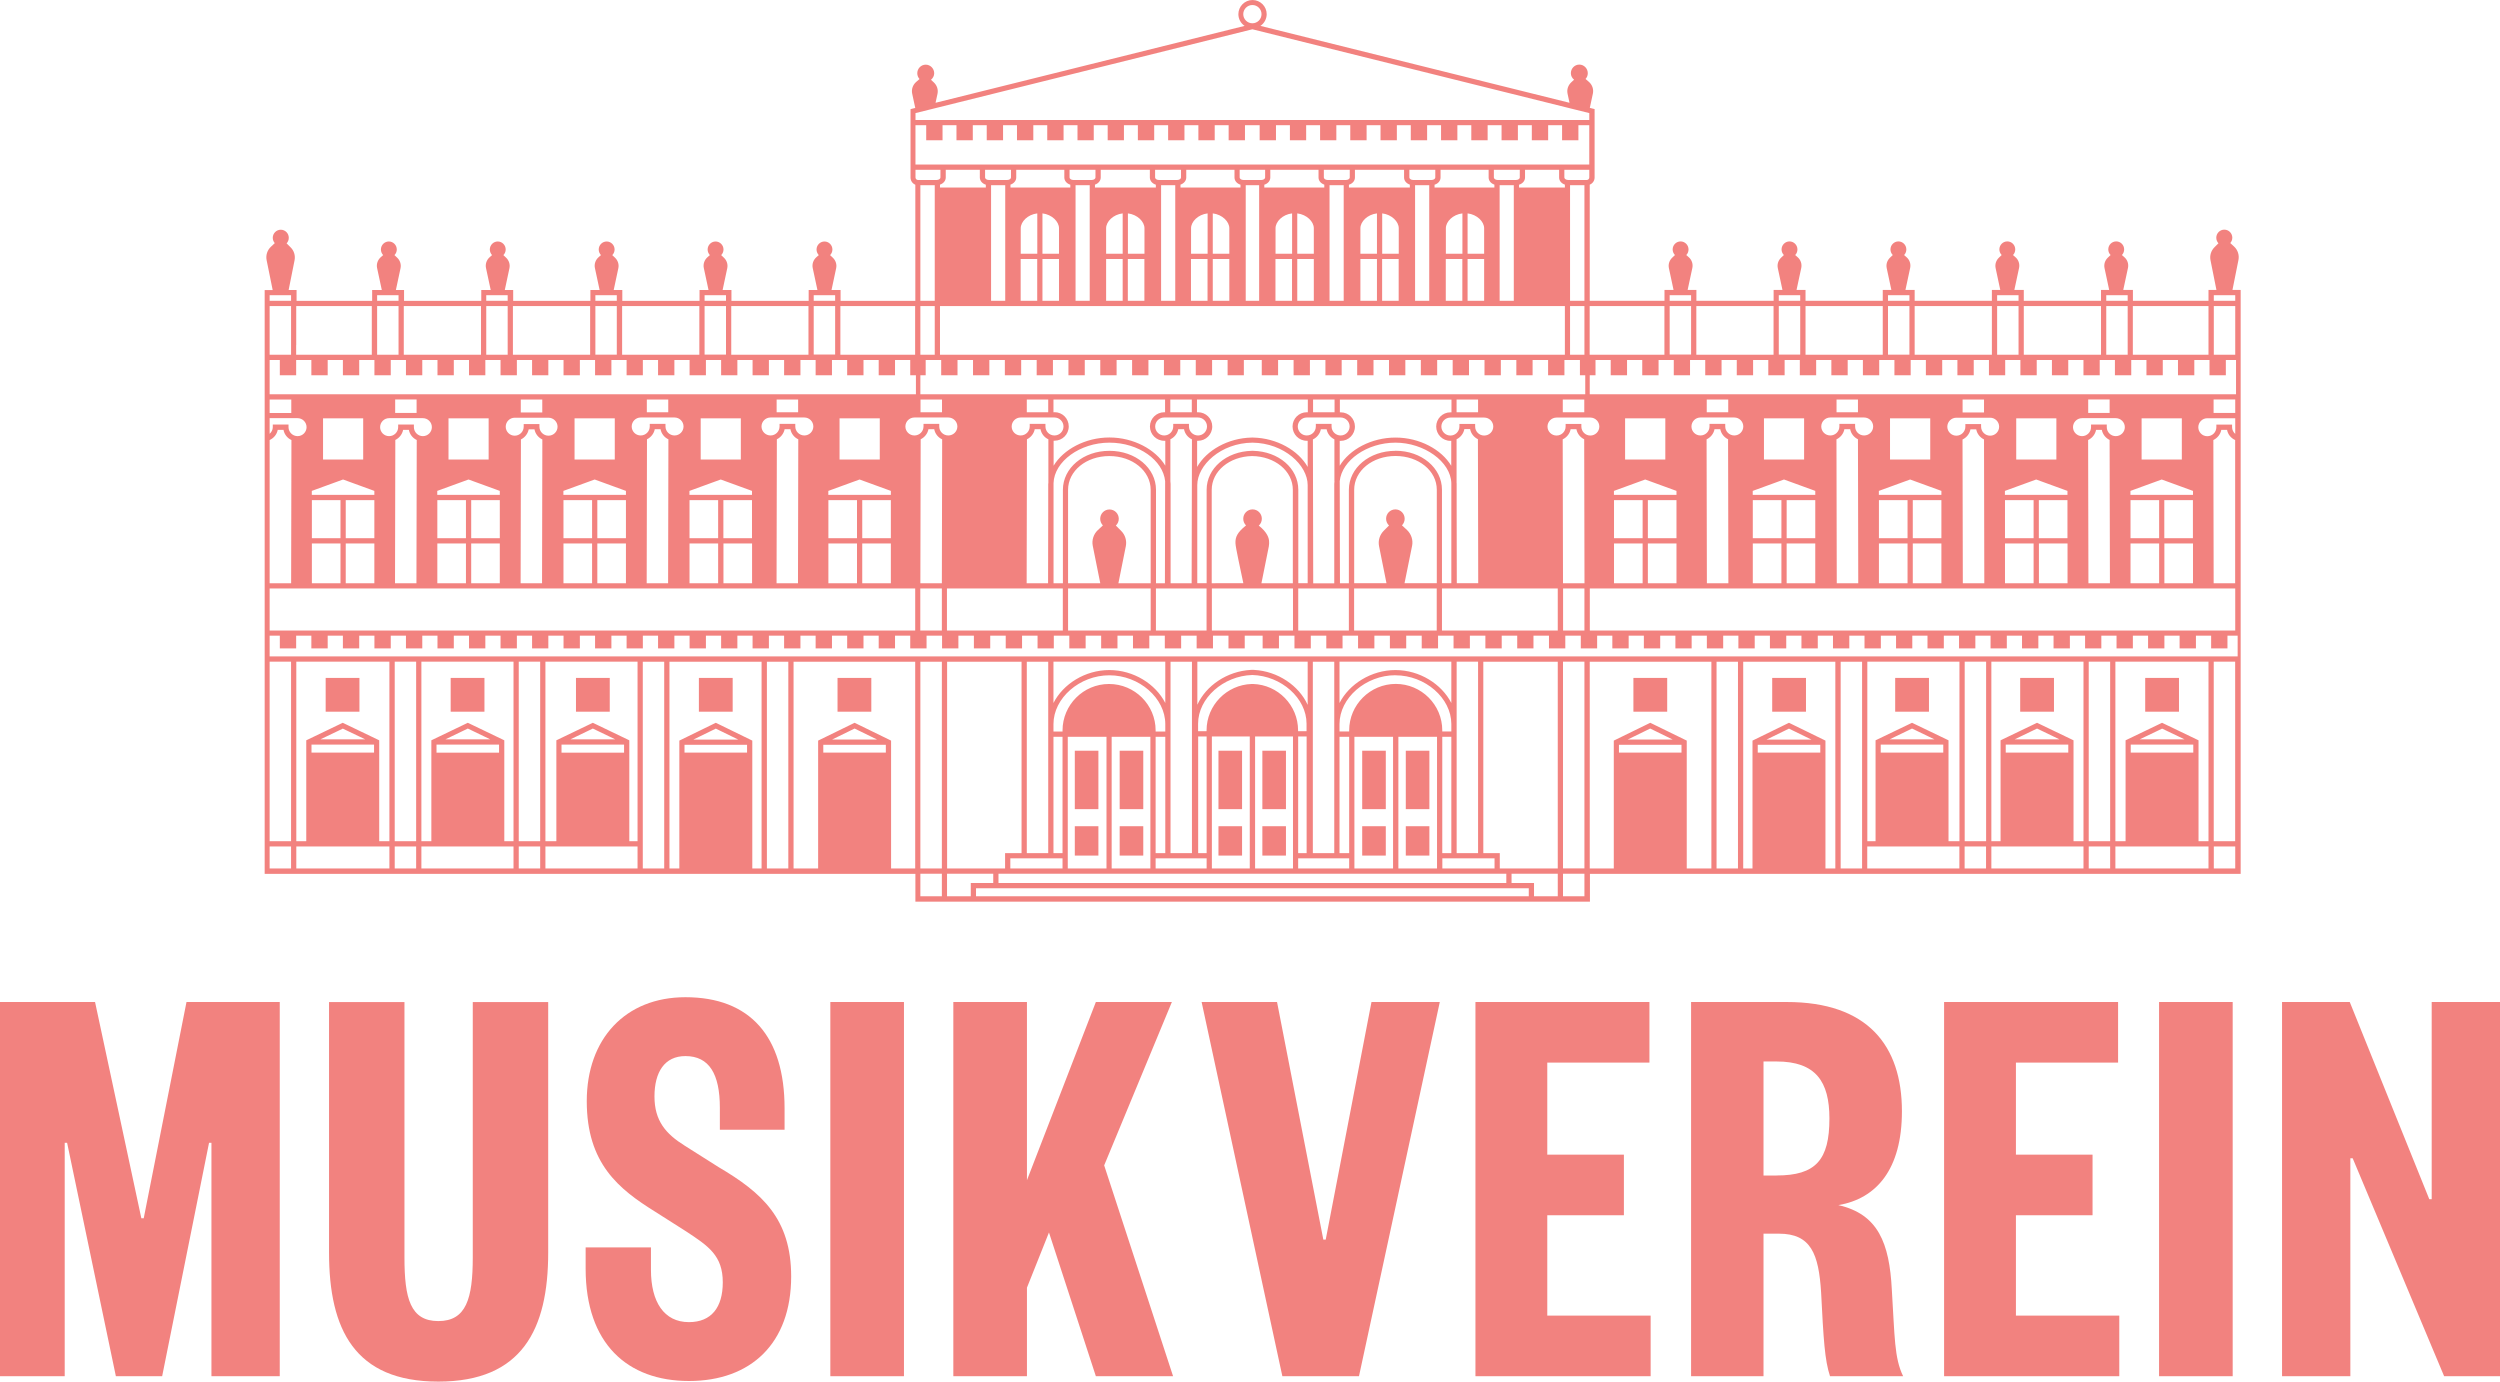 <?xml version="1.0" encoding="UTF-8"?> <svg xmlns="http://www.w3.org/2000/svg" id="Layer_2" viewBox="0 0 333.78 184.46"><defs><style> .cls-1 { fill: #f2827f; } </style></defs><g id="Layer_2-2" data-name="Layer_2"><g id="Ebene_2"><g><g><polygon class="cls-1" points="24.9 133.78 19.19 162.65 18.87 162.65 12.69 133.78 0 133.78 0 183.74 8.64 183.74 8.64 152.58 8.96 152.58 15.47 183.74 21.65 183.74 27.91 152.58 28.23 152.58 28.23 183.74 37.35 183.74 37.35 133.78 24.9 133.78"></polygon><g><path class="cls-1" d="M43.93,167.25v-33.46h10.07v34.1c0,5.47.79,8.49,4.52,8.49s4.6-3.01,4.6-8.49v-34.1h10.07v33.46c0,10.23-3.49,17.21-14.67,17.21s-14.59-6.98-14.59-17.21"></path><path class="cls-1" d="M86.91,166.53v3.01c0,4.28,1.74,6.98,5.07,6.98,3.01,0,4.52-1.98,4.52-5.31,0-3.57-1.9-4.84-4.92-6.82l-4.12-2.62c-4.84-3.01-9.12-6.42-9.12-14.75s5.16-13.88,13.17-13.88c8.64,0,13.24,5.24,13.24,14.83v2.86h-8.64v-2.93c0-4.52-1.43-6.9-4.6-6.9-2.78,0-4.13,2.14-4.13,5.39s1.51,5,4.05,6.58l4.52,2.86c5.79,3.41,9.68,6.9,9.68,14.59,0,8.96-5.4,13.96-13.64,13.96s-13.8-5-13.8-14.99v-2.85h8.72Z"></path></g><rect class="cls-1" x="110.86" y="133.78" width="9.83" height="49.96"></rect><polygon class="cls-1" points="146.31 183.74 140.05 164.55 137.11 171.92 137.11 183.74 127.28 183.74 127.28 133.78 137.11 133.78 137.11 157.57 146.31 133.78 156.46 133.78 147.42 155.59 156.62 183.74 146.31 183.74"></polygon><polygon class="cls-1" points="171.21 183.74 160.43 133.78 170.5 133.78 176.68 165.5 177 165.5 183.11 133.78 192.23 133.78 181.44 183.74 171.21 183.74"></polygon><polygon class="cls-1" points="220.38 183.74 196.99 183.74 196.99 133.78 220.22 133.78 220.22 141.87 206.58 141.87 206.58 154.16 216.81 154.16 216.81 162.25 206.58 162.25 206.58 175.65 220.38 175.65 220.38 183.74"></polygon><path class="cls-1" d="M237.19,156.94c5.23,0,7.06-2.06,7.06-7.61,0-4.92-1.82-7.61-7.06-7.61h-1.74v15.23h1.74ZM244.33,183.74c-.71-2.14-.87-4.92-1.19-11.18-.32-5.15-1.35-7.85-5.63-7.85h-2.06v19.03h-9.67v-49.96h12.77c10.78,0,15.38,5.79,15.38,14.59,0,7.77-3.41,11.66-8.49,12.53,5.31,1.19,6.82,5.07,7.14,11.26.4,6.35.32,9.12,1.51,11.58h-9.76Z"></path><polygon class="cls-1" points="282.95 183.74 259.56 183.74 259.56 133.78 282.79 133.78 282.79 141.87 269.15 141.87 269.15 154.16 279.38 154.16 279.38 162.25 269.15 162.25 269.15 175.65 282.95 175.65 282.95 183.74"></polygon><rect class="cls-1" x="288.26" y="133.78" width="9.83" height="49.96"></rect><polygon class="cls-1" points="324.66 133.78 324.66 160.11 324.34 160.11 313.72 133.78 304.68 133.78 304.68 183.74 313.8 183.74 313.8 154.64 314.11 154.64 326.32 183.74 333.78 183.74 333.78 133.78 324.66 133.78"></polygon></g><g><rect class="cls-1" x="187.69" y="100.23" width="3.15" height="7.8"></rect><rect class="cls-1" x="187.69" y="110.31" width="3.15" height="3.92"></rect><rect class="cls-1" x="181.87" y="100.23" width="3.15" height="7.8"></rect><rect class="cls-1" x="181.87" y="110.31" width="3.15" height="3.92"></rect><rect class="cls-1" x="168.54" y="100.23" width="3.15" height="7.8"></rect><rect class="cls-1" x="168.54" y="110.31" width="3.15" height="3.92"></rect><rect class="cls-1" x="218.08" y="90.51" width="4.51" height="4.51"></rect><rect class="cls-1" x="236.61" y="90.51" width="4.51" height="4.51"></rect><rect class="cls-1" x="253.03" y="90.51" width="4.51" height="4.51"></rect><rect class="cls-1" x="269.72" y="90.51" width="4.51" height="4.51"></rect><rect class="cls-1" x="286.41" y="90.51" width="4.51" height="4.51"></rect><rect class="cls-1" x="143.5" y="100.23" width="3.15" height="7.8"></rect><rect class="cls-1" x="143.5" y="110.31" width="3.15" height="3.92"></rect><rect class="cls-1" x="149.49" y="100.23" width="3.15" height="7.8"></rect><rect class="cls-1" x="149.49" y="110.31" width="3.15" height="3.92"></rect><rect class="cls-1" x="162.68" y="100.23" width="3.15" height="7.8"></rect><rect class="cls-1" x="162.68" y="110.31" width="3.15" height="3.92"></rect><rect class="cls-1" x="111.82" y="90.51" width="4.51" height="4.51"></rect><rect class="cls-1" x="93.31" y="90.51" width="4.51" height="4.51"></rect><rect class="cls-1" x="76.9" y="90.51" width="4.51" height="4.51"></rect><rect class="cls-1" x="60.17" y="90.51" width="4.51" height="4.51"></rect><rect class="cls-1" x="43.48" y="90.51" width="4.51" height="4.51"></rect><path class="cls-1" d="M299.13,38.71h-1.07l.8-4c.13-.65-.09-1.34-.58-1.79l-.51-.47c.16-.19.27-.43.27-.71,0-.6-.48-1.08-1.07-1.08s-1.07.49-1.07,1.08c0,.29.11.54.29.74l-.53.53c-.46.46-.66,1.11-.53,1.74l.79,3.96h-1.06v1.45h-10.09v-1.45h-1.29l.63-2.94c.11-.53-.07-1.08-.49-1.44l-.32-.28c.19-.19.3-.46.3-.75,0-.59-.47-1.07-1.06-1.07s-1.06.48-1.06,1.07c0,.29.12.56.31.75l-.36.34c-.39.37-.56.89-.45,1.41l.62,2.91h-1.09v1.45h-10.31v-1.45h-1.26l.63-2.94c.11-.53-.07-1.08-.49-1.44l-.32-.28c.19-.19.3-.46.3-.75,0-.59-.47-1.07-1.06-1.07s-1.06.48-1.06,1.07c0,.29.12.56.31.75l-.36.34c-.39.37-.56.89-.45,1.41l.62,2.91h-1.12v1.45h-10.31v-1.45h-1.23l.63-2.94c.11-.53-.07-1.08-.49-1.44l-.32-.28c.19-.19.3-.46.3-.75,0-.59-.48-1.07-1.06-1.07s-1.06.48-1.06,1.07c0,.29.12.56.31.75l-.36.34c-.39.37-.56.89-.45,1.41l.62,2.91h-1.15v1.45h-10.31v-1.45h-1.2l.63-2.94c.11-.53-.07-1.08-.49-1.44l-.32-.28c.19-.19.3-.46.3-.75,0-.59-.48-1.07-1.06-1.07s-1.06.48-1.06,1.07c0,.29.12.56.31.75l-.36.34c-.39.37-.56.89-.45,1.41l.62,2.91h-1.18v1.45h-10.31v-1.45h-1.17l.63-2.94c.11-.53-.07-1.08-.49-1.44l-.32-.28c.19-.19.3-.46.3-.75,0-.59-.48-1.07-1.06-1.07s-1.06.48-1.06,1.07c0,.29.12.56.31.75l-.36.34c-.39.37-.56.89-.45,1.41l.62,2.91h-1.21v1.45h-9.98v-15.51c.38-.15.65-.52.65-.95v-9.14l-.64-.16.41-1.91c.12-.57-.08-1.17-.53-1.56l-.45-.39c.19-.2.3-.47.3-.77,0-.63-.51-1.15-1.13-1.15s-1.13.51-1.13,1.15c0,.36.17.66.43.87l-.38.35c-.42.4-.61.96-.49,1.52l.26,1.21-41.24-10.26h-.03c.5-.34.84-.92.84-1.57,0-1.04-.85-1.89-1.89-1.89s-1.89.85-1.89,1.89c0,.65.33,1.23.84,1.57h-.03l-41.24,10.26.26-1.2c.12-.56-.07-1.12-.49-1.52l-.38-.35c.25-.21.43-.52.43-.87,0-.63-.51-1.15-1.13-1.15s-1.13.51-1.13,1.15c0,.3.12.57.3.77l-.45.39c-.45.39-.65.99-.53,1.56l.41,1.91-.37.09-.26.07v9.14c0,.43.27.8.64.95v15.51h-9.98v-1.45h-1.21l.62-2.91c.11-.51-.06-1.04-.45-1.41l-.36-.34c.19-.19.31-.46.31-.75,0-.59-.48-1.07-1.06-1.07s-1.06.48-1.06,1.07c0,.29.12.55.3.75l-.32.28c-.41.36-.6.91-.49,1.44l.63,2.94h-1.17v1.45h-10.31v-1.45h-1.18l.62-2.91c.11-.51-.06-1.04-.45-1.41l-.36-.34c.19-.19.31-.46.31-.75,0-.59-.48-1.07-1.06-1.07s-1.06.48-1.06,1.07c0,.29.12.55.3.75l-.32.28c-.41.36-.6.91-.49,1.44l.63,2.94h-1.2v1.45h-10.31v-1.45h-1.15l.62-2.91c.11-.51-.06-1.04-.45-1.41l-.36-.34c.19-.19.31-.46.31-.75,0-.59-.48-1.07-1.06-1.07s-1.06.48-1.06,1.07c0,.29.12.55.3.75l-.32.28c-.41.36-.6.91-.49,1.44l.63,2.94h-1.23v1.45h-10.31v-1.45h-1.12l.62-2.91c.11-.51-.06-1.04-.45-1.41l-.36-.34c.19-.19.31-.46.31-.75,0-.59-.48-1.07-1.06-1.07s-1.06.48-1.06,1.07c0,.29.12.55.3.75l-.32.28c-.41.36-.6.91-.49,1.44l.63,2.94h-1.26v1.45h-10.31v-1.45h-1.09l.62-2.91c.11-.51-.06-1.04-.45-1.41l-.36-.34c.19-.19.31-.46.31-.75,0-.59-.48-1.07-1.06-1.07s-1.06.48-1.06,1.07c0,.29.12.55.3.75l-.32.28c-.41.36-.6.91-.49,1.44l.63,2.94h-1.29v1.45h-10.09v-1.45h-1.06l.79-3.96c.13-.64-.07-1.29-.53-1.74l-.53-.53c.18-.19.29-.45.29-.74,0-.6-.48-1.08-1.07-1.08s-1.07.49-1.07,1.08c0,.27.11.52.27.71l-.51.48c-.49.45-.71,1.14-.58,1.79l.81,4h-1.07v18.59h0v59.35h86.88v3.71h90.06v-3.71h86.88v-59.35h0v-18.59l-.03-.02ZM284.77,40.86h10.09v5.21h0v1.29h-10.1v-6.5h.01ZM281.21,39.41h2.86v.75h-2.86v-.75ZM281.21,40.86h2.86v6.5h-2.86v-6.5ZM270.2,40.86h10.31v6.5h-10.31v-6.5ZM266.64,39.41h2.86v.75h-2.86v-.75ZM266.64,40.86h2.86v6.5h-2.86v-6.5ZM255.63,40.86h10.31v6.5h-10.31v-6.5ZM252.07,39.41h2.86v.75h-2.86v-.75ZM252.07,40.86h2.86v6.49h-2.86v-6.49ZM241.06,40.86h10.31v6.5h-10.31v-6.5ZM237.49,39.41h2.86v.75h-2.86v-.75ZM237.49,40.86h2.86v6.48h-2.86v-6.48ZM226.48,40.86h10.31v6.5h-10.31v-6.5ZM222.92,39.41h2.86v.75h-2.86v-.75ZM222.92,40.86h2.86v6.47h-2.86v-6.47ZM212.24,40.86h9.98v6.5h-9.98v-6.5ZM219.66,64.02l4.17,1.52v.53h-8.35v-.53l4.17-1.52h.01ZM216.97,55.85h5.37v5.5h-5.37v-5.5ZM220.01,71.86v-5.09h3.82v5.09h-3.82ZM223.83,72.56v5.31h-3.82v-5.31h3.82ZM219.31,66.77v5.09h-3.82v-5.09s3.82,0,3.82,0ZM219.31,72.56v5.31h-3.82v-5.31h3.82ZM224.53,78.57h73.9v5.61h-86.17v-5.61h12.27ZM231.55,55.74c.66,0,1.2.54,1.2,1.2s-.54,1.2-1.2,1.2-1.21-.54-1.21-1.2v-.35h-2.1v.35c0,.66-.54,1.2-1.21,1.2s-1.2-.54-1.2-1.2.54-1.2,1.2-1.2h4.52ZM227.87,55.04v-1.7h2.87v1.7h-2.87ZM230.75,77.87h-2.86l-.04-19.21c.54-.26.95-.76,1.06-1.36h.77c.11.6.51,1.09,1.04,1.35l.04,19.22h0ZM238.19,64.02l4.17,1.52v.53h-8.35v-.53l4.17-1.52h.01ZM235.51,61.35v-5.5h5.36v5.5h-5.36ZM238.54,71.86v-5.09h3.82v5.09h-3.82ZM242.36,72.56v5.31h-3.82v-5.31h3.82ZM237.84,66.77v5.09h-3.82v-5.09s3.82,0,3.82,0ZM237.84,72.56v5.31h-3.82v-5.31h3.82ZM248.88,55.74c.67,0,1.21.54,1.21,1.2s-.54,1.2-1.21,1.2-1.2-.54-1.2-1.2v-.35h-2.1v.35c0,.66-.54,1.2-1.21,1.2s-1.21-.54-1.21-1.2.54-1.2,1.21-1.2h4.51ZM245.2,55.04v-1.7h2.86v1.7h-2.86ZM248.09,77.87h-2.86l-.04-19.21c.54-.26.95-.76,1.06-1.36h.77c.11.6.51,1.09,1.04,1.35l.04,19.22h0ZM255.03,64.02l4.17,1.52v.53h-8.35v-.53l4.17-1.52h0ZM252.34,61.35v-5.5h5.37v5.5h-5.37ZM255.38,71.86v-5.09h3.82v5.09h-3.82ZM259.2,72.56v5.31h-3.82v-5.31h3.82ZM254.68,66.77v5.09h-3.82v-5.09s3.82,0,3.82,0ZM254.68,72.56v5.31h-3.82v-5.31h3.82ZM265.71,55.77c.66,0,1.2.54,1.2,1.2s-.54,1.2-1.2,1.2-1.21-.54-1.21-1.2v-.35h-2.1v.35c0,.66-.54,1.2-1.2,1.2s-1.21-.54-1.21-1.2.54-1.2,1.21-1.2h4.51ZM262.03,55.07v-1.73h2.86v1.73h-2.86ZM264.92,77.87h-2.86l-.04-19.19c.54-.26.95-.76,1.06-1.36h.77c.11.6.51,1.09,1.04,1.35l.04,19.2h-.01ZM271.86,64.02l4.17,1.52v.53h-8.35v-.53l4.17-1.52h0ZM269.18,55.85h5.37v5.5h-5.36v-5.5h-.01ZM272.21,71.86v-5.09h3.82v5.09h-3.82ZM276.04,72.56v5.31h-3.82v-5.31h3.82ZM271.51,66.77v5.09h-3.82v-5.09s3.82,0,3.82,0ZM271.51,72.56v5.31h-3.82v-5.31h3.82ZM282.48,55.83c.66,0,1.21.54,1.21,1.2s-.54,1.2-1.21,1.2-1.2-.54-1.2-1.2v-.35h-2.1v.35c0,.66-.54,1.2-1.2,1.2s-1.21-.54-1.21-1.2.54-1.2,1.21-1.2h4.51,0ZM278.8,55.13v-1.8h2.86v1.8h-2.86ZM281.69,77.87h-2.86l-.04-19.12c.54-.26.95-.76,1.06-1.36h.77c.11.6.51,1.09,1.04,1.35l.04,19.13h-.01ZM288.62,64.02l4.17,1.52v.53h-8.35v-.53l4.17-1.52h0ZM285.93,61.35v-5.5h5.37v5.5h-5.37ZM288.96,71.86v-5.09h3.82v5.09h-3.82ZM292.79,72.56v5.31h-3.82v-5.31h3.82ZM288.27,66.77v5.09h-3.82v-5.09s3.82,0,3.82,0ZM288.27,72.56v5.31h-3.82v-5.31h3.82ZM295.51,58.75c.54-.26.95-.76,1.06-1.36h.77c.11.61.52,1.11,1.08,1.36v19.12h-2.87l-.04-19.12h0ZM36,87.64v-2.77h1.36v1.7h2.18v-1.7h2.03v1.7h2.18v-1.7h2.03v1.7h2.18v-1.7h2.03v1.7h2.18v-1.7h2.03v1.7h2.18v-1.7h2.03v1.7h2.18v-1.7h2.03v1.7h2.18v-1.7h2.03v1.7h2.18v-1.7h2.03v1.7h2.17v-1.7h2.03v1.7h2.18v-1.7h2.03v1.7h2.18v-1.7h2.03v1.7h2.17v-1.7h2.03v1.7h2.18v-1.7h2.03v1.7h2.18v-1.7h2.03v1.7h2.17v-1.7h2.03v1.7h2.18v-1.7h2.03v1.7h2.18v-1.7h2.03v1.7h2.18v-1.7h2.03v1.7h2.18v-1.7h2.03v1.7h2.18v-1.7h2.03v1.7h2.18v-1.7h2.07v1.7h2.18v-1.7h2.07v1.7h2.18v-1.7h2.07v1.7h2.18v-1.7h2.07v1.7h2.17v-1.7h2.07v1.7h2.18v-1.7h2.07v1.7h2.18v-1.7h2.07v1.7h2.18v-1.7h2.07v1.7h2.18v-1.7h2.07v1.7h2.18v-1.7h2.07v1.7h2.17v-1.7h2.39v1.7h2.18v-1.7h2.07v1.7h2.18v-1.7h2.07v1.7h2.17v-1.7h2.07v1.7h2.18v-1.7h2.07v1.7h2.18v-1.7h2.07v1.7h2.18v-1.7h2.07v1.7h2.18v-1.7h2.07v1.7h2.18v-1.7h2.07v1.7h2.17v-1.7h2.07v1.7h2.18v-1.7h2.07v1.7h2.18v-1.7h2.03v1.7h2.18v-1.7h2.03v1.7h2.18v-1.7h2.03v1.7h2.17v-1.7h2.03v1.7h2.18v-1.7h2.03v1.7h2.18v-1.7h2.03v1.7h2.18v-1.7h2.03v1.7h2.18v-1.7h2.03v1.7h2.18v-1.7h2.03v1.7h2.18v-1.7h2.03v1.7h2.17v-1.7h2.03v1.7h2.18v-1.7h2.03v1.7h2.18v-1.7h2.03v1.7h2.17v-1.7h2.03v1.7h2.18v-1.7h2.03v1.7h2.18v-1.7h2.03v1.7h2.17v-1.7h2.03v1.7h2.18v-1.7h2.03v1.7h2.18v-1.7h2.03v1.7h2.18v-1.7h2.03v1.7h2.18v-1.7h1.36v2.77H36ZM265.17,88.34v23.97h-2.86v-23.97h2.86ZM141.86,114.6v1.35h-6.97v-1.35h6.97ZM137.09,113.9v-25.55h2.86v25.55s-2.86,0-2.86,0ZM148.11,90.16c3.98,0,7.47,3.04,7.47,6.51v1h-1.29v-.14c0-3.43-2.79-6.21-6.22-6.21s-6.21,2.79-6.21,6.21v.14h-1.21v-1c0-3.47,3.49-6.51,7.46-6.51ZM140.65,93.86v-5.52h14.93v5.52c-1.29-2.54-4.23-4.4-7.47-4.4s-6.17,1.86-7.46,4.4h0ZM161.1,114.6v1.35h-6.81v-1.35h6.81ZM156.28,113.9v-25.55h2.86v25.55s-2.86,0-2.86,0ZM178.14,113.9h-2.86v-25.55h2.86s0,25.55,0,25.55ZM180.13,114.6v1.35h-6.81v-1.35h6.81ZM193.77,93.86c-1.29-2.53-4.23-4.4-7.46-4.4s-6.18,1.87-7.47,4.4v-5.52h14.93v5.52h0ZM193.77,113.9h-1.21v-15.53h1.21v15.53ZM186.31,90.16c3.97,0,7.45,3.03,7.46,6.49v1.01h-1.21v-.14c0-3.43-2.79-6.21-6.21-6.21s-6.22,2.79-6.22,6.21v.14h-1.29v-1c0-3.47,3.49-6.51,7.47-6.51h0ZM191.86,98.37v17.58h-5.16v-17.58h5.16ZM186,115.95h-5.17v-17.58h5.16v17.58h0ZM180.13,98.37v15.53h-1.29v-15.53h1.29ZM167.31,91.32h-.2c-3.33.11-6.02,2.84-6.02,6.2v.1h-1.13v-1c0-3.4,3.36-6.39,7.24-6.5,3.88.11,7.24,3.1,7.24,6.5v1h-1.13v-.1c0-3.36-2.68-6.1-6.01-6.2h.01ZM172.63,98.33v17.62h-5.06v-17.62h5.06ZM166.86,103.55v12.4h-5.06v-17.62h5.06v5.22ZM161.1,113.9h-1.13v-15.57h1.13v15.57ZM174.45,98.33v15.57h-1.13v-15.57h1.13ZM174.58,94.09c-1.16-2.55-3.98-4.48-7.14-4.65,0,0-.13-.01-.21-.01-.09,0-.23.01-.23.01-3.17.17-5.98,2.1-7.14,4.65v-5.75h14.73v5.75h0ZM154.29,113.9v-15.53h1.29v15.53h-1.29ZM153.59,98.37v17.58h-5.17v-17.58h5.17ZM147.73,98.37v17.58h-5.17v-17.58h5.17ZM141.86,98.37v15.53h-1.21v-15.53h1.21ZM136.39,113.9h-2.2v2.05h-7.74v-27.6h9.94s0,25.55,0,25.55ZM133.31,116.65h67.8v1.24h-67.8v-1.24ZM199.54,115.95h-6.97v-1.35h6.97v1.35ZM197.34,113.9h-2.86v-25.56h2.86v25.55h0ZM40.94,78.57h81.25v5.61H36v-5.61h4.94ZM36,77.87v-19.12c.56-.26.97-.76,1.08-1.36h.77c.11.61.52,1.11,1.06,1.36l-.04,19.12h-2.87ZM45.81,64.02l4.17,1.52v.53h-8.35v-.53l4.17-1.52h0ZM43.13,61.35v-5.5h5.36v5.5h-5.36ZM46.16,71.86v-5.09h3.82v5.09h-3.82ZM49.98,72.56v5.31h-3.82v-5.31h3.82ZM45.46,66.77v5.09h-3.82v-5.09s3.82,0,3.82,0ZM45.46,72.56v5.31h-3.82v-5.31h3.82ZM56.46,55.83c.66,0,1.2.54,1.2,1.2s-.54,1.2-1.2,1.2-1.2-.54-1.2-1.2v-.35h-2.1v.35c0,.66-.54,1.2-1.21,1.2s-1.2-.54-1.2-1.2.54-1.2,1.2-1.2h4.51ZM52.76,55.13v-1.8h2.86v1.8h-2.86ZM55.64,58.75l-.04,19.12h-2.86l.04-19.13c.53-.26.93-.76,1.04-1.35h.77c.11.61.52,1.11,1.06,1.36h-.01ZM62.56,64.02l4.17,1.52v.53h-8.35v-.53l4.17-1.52h0ZM59.88,61.35v-5.5h5.36v5.5s-5.36,0-5.36,0ZM62.91,71.86v-5.09h3.82v5.09h-3.82ZM66.73,72.56v5.31h-3.82v-5.31h3.82ZM62.21,66.77v5.09h-3.82v-5.09s3.82,0,3.82,0ZM62.21,72.56v5.31h-3.82v-5.31h3.82ZM73.23,55.77c.66,0,1.21.54,1.21,1.2s-.54,1.2-1.21,1.2-1.21-.54-1.21-1.2v-.35h-2.1v.35c0,.66-.54,1.2-1.2,1.2s-1.2-.54-1.2-1.2.54-1.2,1.2-1.2c0,0,4.51,0,4.51,0ZM69.53,55.07v-1.73h2.87v1.73h-2.87ZM72.41,58.68l-.04,19.19h-2.86l.04-19.2c.53-.26.92-.76,1.04-1.35h.77c.11.61.52,1.11,1.06,1.36h0ZM79.4,64.02l4.17,1.52v.53h-8.35v-.53l4.17-1.52h.01ZM76.71,61.35v-5.5h5.37v5.5h-5.37ZM79.75,71.86v-5.09h3.82v5.09h-3.82ZM83.57,72.56v5.31h-3.82v-5.31h3.82ZM79.05,66.77v5.09h-3.82v-5.09s3.82,0,3.82,0ZM79.05,72.56v5.31h-3.82v-5.31h3.82ZM90.06,55.74c.66,0,1.2.54,1.2,1.2s-.54,1.2-1.2,1.2-1.21-.54-1.21-1.2v-.35h-2.1v.35c0,.66-.54,1.2-1.21,1.2s-1.2-.54-1.2-1.2.54-1.2,1.2-1.2h4.52ZM86.36,55.04v-1.7h2.86v1.7h-2.86ZM89.24,58.66l-.04,19.21h-2.86l.04-19.22c.53-.26.93-.76,1.04-1.35h.77c.11.61.52,1.11,1.06,1.36h0ZM96.23,64.02l4.17,1.52v.53h-8.35v-.53l4.17-1.52h.01ZM93.55,61.35v-5.5h5.36v5.5h-5.36ZM100.41,72.56v5.31h-3.82v-5.31h3.82ZM96.58,71.86v-5.09h3.82v5.09h-3.82ZM95.88,66.77v5.09h-3.82v-5.09s3.82,0,3.82,0ZM95.88,72.56v5.31h-3.82v-5.31h3.82ZM107.39,55.74c.66,0,1.2.54,1.2,1.2s-.54,1.2-1.2,1.2-1.21-.54-1.21-1.2v-.35h-2.1v.35c0,.66-.54,1.2-1.2,1.2s-1.21-.54-1.21-1.2.54-1.2,1.21-1.2h4.52-.01ZM103.69,55.04v-1.7h2.87v1.7h-2.87ZM106.58,58.66l-.04,19.21h-2.86l.04-19.22c.53-.26.92-.76,1.04-1.35h.77c.11.61.52,1.11,1.06,1.36h0ZM114.77,64.02l4.17,1.52v.53h-8.35v-.53l4.17-1.52h.01ZM112.09,61.35v-5.5h5.37v5.5h-5.37ZM115.12,71.86v-5.09h3.82v5.09h-3.82ZM118.94,72.56v5.31h-3.82v-5.31h3.82ZM114.42,66.77v5.09h-3.82v-5.09s3.82,0,3.82,0ZM114.42,72.56v5.31h-3.82v-5.31h3.82ZM125.75,78.57v5.61h-2.88v-5.61h2.88ZM122.88,77.87l.04-19.22c.53-.26.93-.76,1.04-1.35h.77c.11.61.52,1.11,1.06,1.36l-.04,19.21h-2.87ZM122.88,52.64v-2.54h.71v-2.04h2.07v2.04h2.18v-2.04h2.07v2.04h2.18v-2.04h2.07v2.04h2.18v-2.04h2.07v2.04h2.17v-2.04h2.07v2.04h2.18v-2.04h2.07v2.04h2.18v-2.04h2.07v2.04h2.18v-2.04h2.07v2.04h2.18v-2.04h2.07v2.04h2.18v-2.04h2.07v2.04h2.17v-2.04h2.39v2.04h2.18v-2.04h2.07v2.04h2.18v-2.04h2.07v2.04h2.17v-2.04h2.07v2.04h2.18v-2.04h2.07v2.04h2.18v-2.04h2.07v2.04h2.18v-2.04h2.07v2.04h2.18v-2.04h2.07v2.04h2.18v-2.04h2.07v2.04h2.17v-2.04h2.07v2.04h2.18v-2.04h2.07v2.04h.71v2.54h-88.77ZM125.77,53.34v1.7h-2.87v-1.7h2.87ZM124.8,40.86v6.5h-1.92v-6.5h1.92ZM122.88,40.16v-15.43h1.92v15.43h-1.92ZM131.62,24.66v.38h-6.12v-.39c.45-.15.77-.52.77-.95v-1.03h4.55v1.03c0,.45.34.82.8.96ZM142.9,24.66v.38h-7.99v-.39c.45-.15.77-.52.77-.95v-1.03h6.42v1.03c0,.45.34.82.8.96ZM154.32,24.66v.38h-8.13v-.39c.45-.15.77-.52.77-.95v-1.03h6.56v1.03c0,.45.34.82.8.96ZM165.62,24.66v.38h-8.01v-.39c.45-.15.77-.52.77-.95v-1.03h6.44v1.03c0,.45.34.82.8.96h0ZM176.81,24.65v.39h-8.01v-.38c.47-.14.8-.51.8-.96v-1.03h6.44v1.03c0,.44.32.8.77.95h0ZM188.23,24.65v.39h-8.13v-.38c.47-.14.8-.51.8-.96v-1.03h6.56v1.03c0,.44.32.8.77.95ZM199.52,24.65v.39h-7.99v-.38c.47-.14.8-.51.8-.96v-1.03h6.42v1.03c0,.44.32.8.77.95ZM208.93,24.65v.39h-6.12v-.38c.47-.14.8-.51.8-.96v-1.03h4.55v1.03c0,.44.32.8.77.95h0ZM211.54,40.86v6.5h-1.92v-6.5h1.92ZM209.62,40.16v-15.43h1.92v15.43h-1.92ZM209.36,24.03c-.29,0-.5-.17-.5-.33v-1.03h3.33v1.03c0,.18-.15.33-.33.33h-2.5ZM202.91,23.7c0,.16-.21.33-.5.33h-2.46c-.29,0-.5-.17-.5-.33v-1.03h3.46v1.03ZM202.11,24.73v15.43h-1.89v-15.43h1.89ZM195.94,33.88v-5.39c1.28.15,2.21,1.11,2.21,1.98v3.41h-2.21ZM198.15,34.58v5.58h-2.21v-5.58h2.21ZM193.04,33.88v-3.41c0-.87.92-1.83,2.21-1.98v5.39h-2.21ZM195.24,34.58v5.58h-2.21v-5.58h2.21ZM191.63,23.7c0,.16-.21.33-.5.33h-2.46c-.29,0-.5-.17-.5-.33v-1.03h3.46v1.03ZM190.82,24.73v15.43h-1.89v-15.43h1.89ZM184.54,33.88v-5.39c1.28.15,2.21,1.11,2.21,1.98v3.41h-2.21ZM186.74,34.58v5.58h-2.21v-5.58h2.21ZM183.84,34.58v5.58h-2.21v-5.58h2.21ZM181.63,33.88v-3.41c0-.87.92-1.83,2.21-1.98v5.39h-2.21ZM180.21,23.7c0,.16-.21.33-.5.33h-2.46c-.29,0-.5-.17-.5-.33v-1.03h3.46v1.03ZM179.4,24.73v15.43h-1.89v-15.43h1.89ZM173.2,33.88v-5.39c1.28.15,2.21,1.11,2.21,1.98v3.41h-2.21ZM175.41,34.58v5.58h-2.21v-5.58h2.21ZM170.3,33.88v-3.41c0-.87.92-1.83,2.21-1.98v5.39h-2.21ZM172.5,34.58v5.58h-2.21v-5.58h2.21ZM168.91,23.7c0,.16-.21.33-.5.33h-2.4c-.29,0-.5-.17-.5-.33v-1.03h3.4v1.03ZM168.11,24.73v15.43h-1.79v-15.43h1.79ZM164.13,34.58v5.58h-2.21v-5.58h2.21ZM161.92,33.88v-5.39c1.28.15,2.21,1.11,2.21,1.98v3.41h-2.21ZM159.02,33.88v-3.41c0-.87.92-1.83,2.21-1.98v5.39h-2.21ZM161.22,34.58v5.58h-2.21v-5.58h2.21ZM157.68,23.7c0,.16-.21.33-.5.33h-2.46c-.29,0-.5-.17-.5-.33v-1.03h3.46v1.03ZM156.91,24.73v15.43h-1.89v-15.43h1.89ZM150.59,33.88v-5.39c1.28.15,2.21,1.11,2.21,1.98v3.41h-2.21ZM152.79,34.58v5.58h-2.21v-5.58h2.21ZM147.68,33.88v-3.41c0-.87.92-1.83,2.21-1.98v5.39h-2.21ZM149.89,34.58v5.58h-2.21v-5.58h2.21ZM146.26,23.7c0,.16-.21.33-.5.33h-2.46c-.29,0-.5-.17-.5-.33v-1.03h3.46v1.03ZM145.49,24.73v15.43h-1.89v-15.43h1.89ZM139.18,33.88v-5.39c1.28.15,2.21,1.11,2.21,1.98v3.41h-2.21ZM141.39,34.58v5.58h-2.21v-5.58h2.21ZM136.28,33.88v-3.41c0-.87.92-1.83,2.21-1.98v5.39h-2.21ZM138.48,34.58v5.58h-2.21v-5.58h2.21ZM134.98,23.7c0,.16-.21.33-.5.33h-2.46c-.29,0-.5-.17-.5-.33v-1.03h3.46v1.03ZM134.21,24.73v15.43h-1.89v-15.43h1.89ZM208.93,40.86v6.5h-83.43v-6.5h83.43ZM211.52,53.34v1.7h-2.87v-1.7h2.87ZM187.52,77.87l1.01-4.99c.16-.77-.11-1.58-.68-2.12l-.67-.62c.22-.23.36-.54.36-.88,0-.69-.55-1.25-1.24-1.25s-1.24.56-1.24,1.25c0,.36.15.67.39.9l-.7.7c-.54.54-.78,1.31-.63,2.06l.99,4.94h-4.31v-12.47c0-2.53,2.42-4.51,5.52-4.51s5.51,1.98,5.51,4.51v12.47h-4.31ZM191.82,78.57v5.61h-11.03v-5.61h11.03ZM186.31,60.19c-3.49,0-6.22,2.29-6.22,5.21v12.47h-1.19l-.03-13.64c.29-2.77,3.64-5.13,7.44-5.13s7.38,2.52,7.46,5.41v13.35h-1.25v-12.47c0-2.92-2.73-5.21-6.21-5.21h0ZM168.42,77.87s0-.01,0-.02c.27-1.31.75-3.68.98-4.88.06-.3.04-.5.04-.62,0-.51-.24-1.27-1.36-2.16,0,0,0,0-.02-.01.25-.23.41-.55.41-.92,0-.69-.55-1.25-1.24-1.25s-1.24.56-1.24,1.25c0,.35.14.66.37.89-1.18.95-1.44,1.55-1.41,2.38.02.6.65,3.37,1.05,5.33h0s-4.22.01-4.22.01v-12.47c0-2.49,2.36-4.45,5.38-4.51,3.06.03,5.45,1.99,5.45,4.51v12.47h-4.2,0ZM172.63,78.57v5.61h-10.83v-5.61h10.83ZM167.31,60.19h-.19c-3.39.08-6.02,2.34-6.02,5.2v12.47h-1.25v-13.09c0-2.66,3.14-5.63,7.37-5.67,4.22.05,7.37,3.01,7.37,5.67v13.09h-1.25v-12.47c0-2.87-2.63-5.12-6.02-5.2h0ZM149.32,77.87l.99-4.94c.15-.75-.08-1.52-.63-2.06l-.7-.7c.24-.23.39-.55.39-.9,0-.69-.55-1.25-1.24-1.25s-1.24.56-1.24,1.25c0,.34.14.65.36.88l-.67.62c-.57.53-.84,1.34-.68,2.12l1,4.98h-4.3v-12.47c0-2.53,2.42-4.51,5.51-4.51s5.52,1.98,5.52,4.51v12.47s-4.31,0-4.31,0ZM153.63,78.57v5.61h-11.03v-5.61h11.03ZM148.12,60.19c-3.48,0-6.21,2.29-6.21,5.21v12.47h-1.25v-13.37c.09-2.89,3.53-5.4,7.46-5.4s7.16,2.36,7.44,5.14l-.03,13.63h-1.19v-12.47c0-2.92-2.73-5.21-6.22-5.21ZM140.79,55.04h-.14v-1.7h14.9v1.7h-.11c-1.05,0-1.91.85-1.91,1.9s.85,1.91,1.91,1.91c.05,0,.09,0,.14,0v3.32c-1.31-2.17-4.24-3.76-7.46-3.76s-6.15,1.6-7.45,3.77v-3.34s.08,0,.12,0c1.05,0,1.9-.85,1.9-1.91s-.85-1.9-1.9-1.9h0ZM159.95,55.74c.66,0,1.2.54,1.2,1.2s-.54,1.2-1.2,1.2-1.21-.54-1.21-1.2v-.35h-2.1v.35c0,.66-.54,1.2-1.2,1.2s-1.21-.54-1.21-1.2.54-1.2,1.21-1.2h4.51ZM156.25,55.04v-1.7h2.87v1.7h-2.87ZM178.99,55.74c.66,0,1.2.54,1.2,1.2s-.54,1.2-1.2,1.2-1.21-.54-1.21-1.2v-.35h-2.1v.35c0,.66-.54,1.2-1.21,1.2s-1.2-.54-1.2-1.2.54-1.2,1.2-1.2h4.52ZM175.31,55.04v-1.7h2.87v1.7h-2.87ZM193.64,58.85s.08,0,.12,0v3.34c-1.29-2.17-4.22-3.77-7.44-3.77s-6.14,1.59-7.45,3.76v-3.32s.08,0,.13,0c1.05,0,1.9-.85,1.9-1.91s-.85-1.9-1.9-1.9h-.11v-1.7h14.9v1.7h-.14c-1.05,0-1.9.85-1.9,1.9s.85,1.91,1.9,1.91h0ZM178.17,64.22c0,.13-.03.26-.03.4v13.26h-2.81l-.04-19.21c.54-.26.95-.76,1.06-1.36h.77c.11.6.51,1.09,1.04,1.35v5.57h0ZM174.61,55.04h-.14c-1.05,0-1.9.85-1.9,1.9s.85,1.91,1.9,1.91c.04,0,.08,0,.12,0v3.49c-1.25-2.21-4.11-3.85-7.28-3.92h-.19c-3.17.06-6.03,1.7-7.29,3.92v-3.49s.08,0,.12,0c1.05,0,1.9-.85,1.9-1.91s-.85-1.9-1.9-1.9h-.14v-1.7h14.8v1.7ZM156.26,64.23v-5.58c.54-.26.94-.76,1.05-1.35h.77c.11.61.52,1.11,1.06,1.36l-.04,19.21h-2.81v-13.26c0-.13-.02-.26-.03-.38h0ZM154.33,78.57h6.76v5.61h-6.76v-5.61ZM173.33,78.57h6.76v5.61h-6.76v-5.61ZM192.52,78.57h15.46v5.61h-15.46v-5.61ZM194.47,64.51v-5.86c.53-.26.93-.76,1.04-1.36h.77c.11.6.51,1.09,1.04,1.35l.04,19.22h-2.86l-.02-10.07v-3.28h0ZM198.15,58.15c-.66,0-1.2-.54-1.2-1.2v-.35h-2.1v.35c0,.66-.54,1.2-1.2,1.2s-1.21-.54-1.21-1.2.54-1.2,1.21-1.2h4.51c.67,0,1.21.54,1.21,1.2s-.54,1.2-1.21,1.2h0ZM194.47,55.04v-1.7h2.87v1.7h-2.87ZM139.95,53.34v1.7h-2.86v-1.7h2.86ZM136.27,55.74h4.51c.66,0,1.21.54,1.21,1.2s-.54,1.2-1.21,1.2-1.2-.54-1.2-1.2v-.35h-2.1v.35c0,.66-.54,1.2-1.21,1.2s-1.2-.54-1.2-1.2.54-1.2,1.2-1.2h0ZM139.97,58.66v5.84s-.02.08-.02.11v3.64l-.02,9.62h-2.86l.04-19.22c.53-.26.93-.76,1.04-1.35h.77c.11.61.52,1.11,1.06,1.36h0ZM141.9,78.57v5.61h-15.47v-5.61h15.47ZM208.68,77.87l-.04-19.21c.54-.26.95-.76,1.06-1.36h.77c.11.6.51,1.09,1.04,1.35l.04,19.22h-2.87ZM211.54,78.57v5.61h-2.85v-5.61h2.85ZM212.33,58.15c-.66,0-1.2-.54-1.2-1.2v-.35h-2.1v.35c0,.66-.54,1.2-1.21,1.2s-1.21-.54-1.21-1.2.54-1.2,1.21-1.2h4.51c.66,0,1.2.54,1.2,1.2s-.54,1.2-1.2,1.2h0ZM165.99,1.89c0-.67.55-1.22,1.22-1.22s1.22.55,1.22,1.22-.55,1.22-1.22,1.22-1.22-.55-1.22-1.22ZM122.23,15.1l44.98-11.19,44.98,11.19v.92h-89.96s0-.92,0-.92ZM122.23,16.72h1.43v2.01h2.18v-2.01h1.86v2.01h2.18v-2.01h1.86v2.01h2.18v-2.01h1.86v2.01h2.18v-2.01h1.86v2.01h2.18v-2.01h1.86v2.01h2.17v-2.01h1.86v2.01h2.17v-2.01h1.86v2.01h2.18v-2.01h1.86v2.01h2.18v-2.01h1.86v2.01h2.18v-2.01h1.86v2.01h2.18v-2.01h1.96v2.01h2.18v-2.01h1.86v2.01h2.17v-2.01h1.86v2.01h2.17v-2.01h1.86v2.01h2.18v-2.01h1.86v2.01h2.18v-2.01h1.86v2.01h2.18v-2.01h1.86v2.01h2.18v-2.01h1.86v2.01h2.18v-2.01h1.86v2.01h2.18v-2.01h1.86v2.01h2.18v-2.01h1.86v2.01h2.18v-2.01h1.45v5.25h-89.96v-5.25h0ZM122.23,22.67h3.33v1.03c0,.16-.21.33-.5.33h-2.5c-.18,0-.33-.15-.33-.33v-1.03ZM126.61,55.74c.66,0,1.21.54,1.21,1.2s-.54,1.2-1.21,1.2-1.21-.54-1.21-1.2v-.35h-2.1v.35c0,.66-.54,1.2-1.21,1.2s-1.21-.54-1.21-1.2.54-1.2,1.21-1.2h4.52ZM112.2,40.86h9.98v6.5h-9.98v-6.5ZM108.64,39.41h2.86v.75h-2.86v-.75ZM108.64,40.86h2.86v6.47h-2.86v-6.47ZM97.63,40.86h10.31v6.5h-10.31v-6.5ZM94.07,39.41h2.86v.75h-2.86v-.75ZM94.07,40.86h2.86v6.48h-2.86v-6.48ZM83.06,40.86h10.31v6.5h-10.31v-6.5ZM79.49,39.41h2.86v.75h-2.86v-.75ZM79.49,40.86h2.86v6.49h-2.86v-6.49ZM68.48,40.86h10.31v6.5h-10.31v-6.5ZM64.92,39.41h2.86v.75h-2.86v-.75ZM64.92,40.86h2.86v6.5h-2.86v-6.5ZM53.91,40.86h10.31v6.5h-10.31v-6.5ZM50.35,39.41h2.86v.75h-2.86v-.75ZM50.35,40.86h2.86v6.5h-2.86v-6.5ZM39.55,46.07h0v-5.21h10.09v6.5h-10.1v-1.29h0ZM36,39.41h2.86v.75h-2.86v-.75ZM36,40.86h2.86v.85h0v5.65h-2.86v-6.5ZM36,48.06h1.36v2.04h2.18v-2.04h2.03v2.04h2.18v-2.04h2.03v2.04h2.18v-2.04h2.03v2.04h2.18v-2.04h2.03v2.04h2.18v-2.04h2.03v2.04h2.18v-2.04h2.03v2.04h2.18v-2.04h2.03v2.04h2.18v-2.04h2.03v2.04h2.17v-2.04h2.03v2.04h2.18v-2.04h2.03v2.04h2.18v-2.04h2.03v2.04h2.17v-2.04h2.03v2.04h2.18v-2.04h2.03v2.04h2.18v-2.04h2.03v2.04h2.17v-2.04h2.03v2.04h2.18v-2.04h2.03v2.04h2.18v-2.04h2.03v2.04h2.18v-2.04h2.03v2.04h2.18v-2.04h2.03v2.04h2.18v-2.04h2.03v2.04h.76v2.54H36v-4.58ZM36,53.34h2.89v1.8h-2.89v-1.8ZM36,55.83h3.73c.66,0,1.2.54,1.2,1.2s-.54,1.2-1.2,1.2-1.21-.54-1.21-1.2v-.35h-2.1v.35c0,.35-.17.67-.42.89v-1.28h0v-.82h0ZM38.86,115.95h-2.86v-2.94h2.86v2.94ZM38.86,112.31h-2.86v-23.97h2.86v23.97ZM51.99,115.95h-12.43v-2.94h12.43v2.94ZM49.94,99.41v1.07h-8.35v-1.07h8.35ZM42.78,98.71l2.99-1.43,2.99,1.43h-5.98ZM51.99,112.31h-1.36v-13.47l-4.87-2.34-4.87,2.34v13.47h-1.33v-23.97h12.43v23.97ZM55.56,115.95h-2.86v-2.94h2.86v2.94ZM55.56,112.31h-2.86v-23.97h2.86v23.97ZM68.56,115.95h-12.3v-2.94h12.3v2.94ZM66.63,99.41v1.08h-8.35v-1.08h8.35ZM59.47,98.71l2.99-1.44,2.99,1.44h-5.98ZM68.56,112.31h-1.23v-13.47l-4.87-2.34-4.87,2.34v13.47h-1.33v-23.97h12.3v23.97ZM72.12,115.95h-2.86v-2.94h2.86v2.94ZM69.26,112.31v-23.97h2.86v23.97h-2.86ZM85.12,115.95h-12.3v-2.94h12.3v2.94ZM83.32,99.41v1.08h-8.35v-1.08h8.35ZM76.16,98.71l2.99-1.44,2.99,1.44h-5.98ZM85.12,112.31h-1.1v-13.47l-4.87-2.34-4.87,2.34v13.47h-1.46v-23.97h12.3v23.97ZM88.68,115.95h-2.86v-27.6h2.86v27.6ZM99.74,100.48h-8.35v-1.04h8.35v1.04ZM92.56,98.75l3.01-1.47,3.01,1.47h-6.02ZM100.44,115.95v-17.07l-4.87-2.38-4.87,2.38v17.07h-1.32v-27.6h12.3v27.6h-1.24ZM105.25,115.95h-2.86v-27.6h2.86v27.6ZM118.27,100.48h-8.35v-1.04h8.35v1.04ZM111.09,98.74l3.01-1.47,3.01,1.47h-6.02ZM122.18,115.95h-3.21v-17.07l-4.87-2.38-4.87,2.38v17.07h-3.28v-27.6h16.24v27.6h0ZM125.75,119.66h-2.87v-3.01h2.87v3.01ZM125.75,115.95h-2.87v-27.6h2.87v27.6ZM129.61,119.66h-3.17v-3.01h6.17v1.24h-3v1.77ZM130.31,119.66v-1.07h73.8v1.07h-73.8ZM207.98,119.66h-3.17v-1.77h-3v-1.24h6.17s0,3.01,0,3.01ZM200.24,115.95v-2.05h-2.2v-25.55h9.94v27.6s-7.74,0-7.74,0ZM211.54,88.34v27.6h-2.86v-27.6h2.86ZM208.68,119.66v-3.01h2.86v3.01h-2.86ZM224.5,100.48h-8.35v-1.04h8.35v1.04ZM217.31,98.74l3.01-1.47,3.01,1.47h-6.02,0ZM228.48,115.95h-3.28v-17.07l-4.87-2.38-4.87,2.38v17.07h-3.21v-27.6h16.24v27.6h-.01ZM232.04,115.95h-2.86v-27.6h2.86v27.6ZM243.03,100.48h-8.35v-1.04h8.35v1.04ZM235.84,98.75l3.01-1.47,3.01,1.47h-6.02,0ZM245.04,115.95h-1.32v-17.07l-4.87-2.38-4.87,2.38v17.07h-1.24v-27.6h12.3v27.6ZM248.61,115.95h-2.86v-27.6h2.86v27.6ZM261.6,115.95h-12.3v-2.94h12.3v2.94ZM259.45,99.41v1.07h-8.35v-1.07h8.35ZM252.29,98.71l2.99-1.44,2.99,1.44h-5.98ZM260.15,112.31v-13.47l-4.87-2.34-4.87,2.34v13.47h-1.1v-23.97h12.3v23.97h-1.46ZM262.3,115.95v-2.94h2.86v2.94h-2.86ZM278.17,115.95h-12.3v-2.94h12.3v2.94ZM276.14,99.41v1.07h-8.35v-1.07h8.35ZM268.98,98.71l2.99-1.44,2.99,1.44h-5.98ZM278.17,112.31h-1.33v-13.47l-4.87-2.34-4.87,2.34v13.47h-1.23v-23.97h12.3v23.97ZM281.73,115.95h-2.86v-2.94h2.86v2.94ZM278.87,112.31v-23.97h2.86v23.97h-2.86ZM294.86,115.95h-12.43v-2.94h12.43v2.94ZM292.83,99.41v1.07h-8.35v-1.07h8.35ZM285.68,98.71l2.99-1.43,2.99,1.43h-5.98ZM294.86,112.31h-1.33v-13.47l-4.87-2.34-4.87,2.34v13.47h-1.36v-23.97h12.43v23.97h0ZM298.43,115.95h-2.86v-2.94h2.86v2.94ZM295.56,112.31v-23.97h2.86v23.97h-2.86ZM298.43,56.65h0v1.28c-.25-.22-.42-.54-.42-.89v-.35h-2.1v.35c0,.66-.54,1.2-1.21,1.2s-1.2-.54-1.2-1.2.54-1.2,1.2-1.2h3.73v.82h0ZM298.43,55.13h-2.89v-1.8h2.89v1.8ZM298.43,52.64h-86.18v-2.54h.77v-2.04h2.03v2.04h2.18v-2.04h2.03v2.04h2.18v-2.04h2.03v2.04h2.17v-2.04h2.03v2.04h2.18v-2.04h2.03v2.04h2.18v-2.04h2.03v2.04h2.18v-2.04h2.03v2.04h2.18v-2.04h2.03v2.04h2.18v-2.04h2.03v2.04h2.18v-2.04h2.03v2.04h2.17v-2.04h2.03v2.04h2.18v-2.04h2.03v2.04h2.18v-2.04h2.03v2.04h2.17v-2.04h2.03v2.04h2.18v-2.04h2.03v2.04h2.18v-2.04h2.03v2.04h2.17v-2.04h2.03v2.04h2.18v-2.04h2.03v2.04h2.18v-2.04h2.03v2.04h2.18v-2.04h2.03v2.04h2.18v-2.04h1.36v4.58h-.11ZM298.43,47.36h-2.86v-5.65h0v-.85h2.86v6.5ZM298.43,40.16h-2.86v-.75h2.86v.75Z"></path></g></g></g></g></svg> 